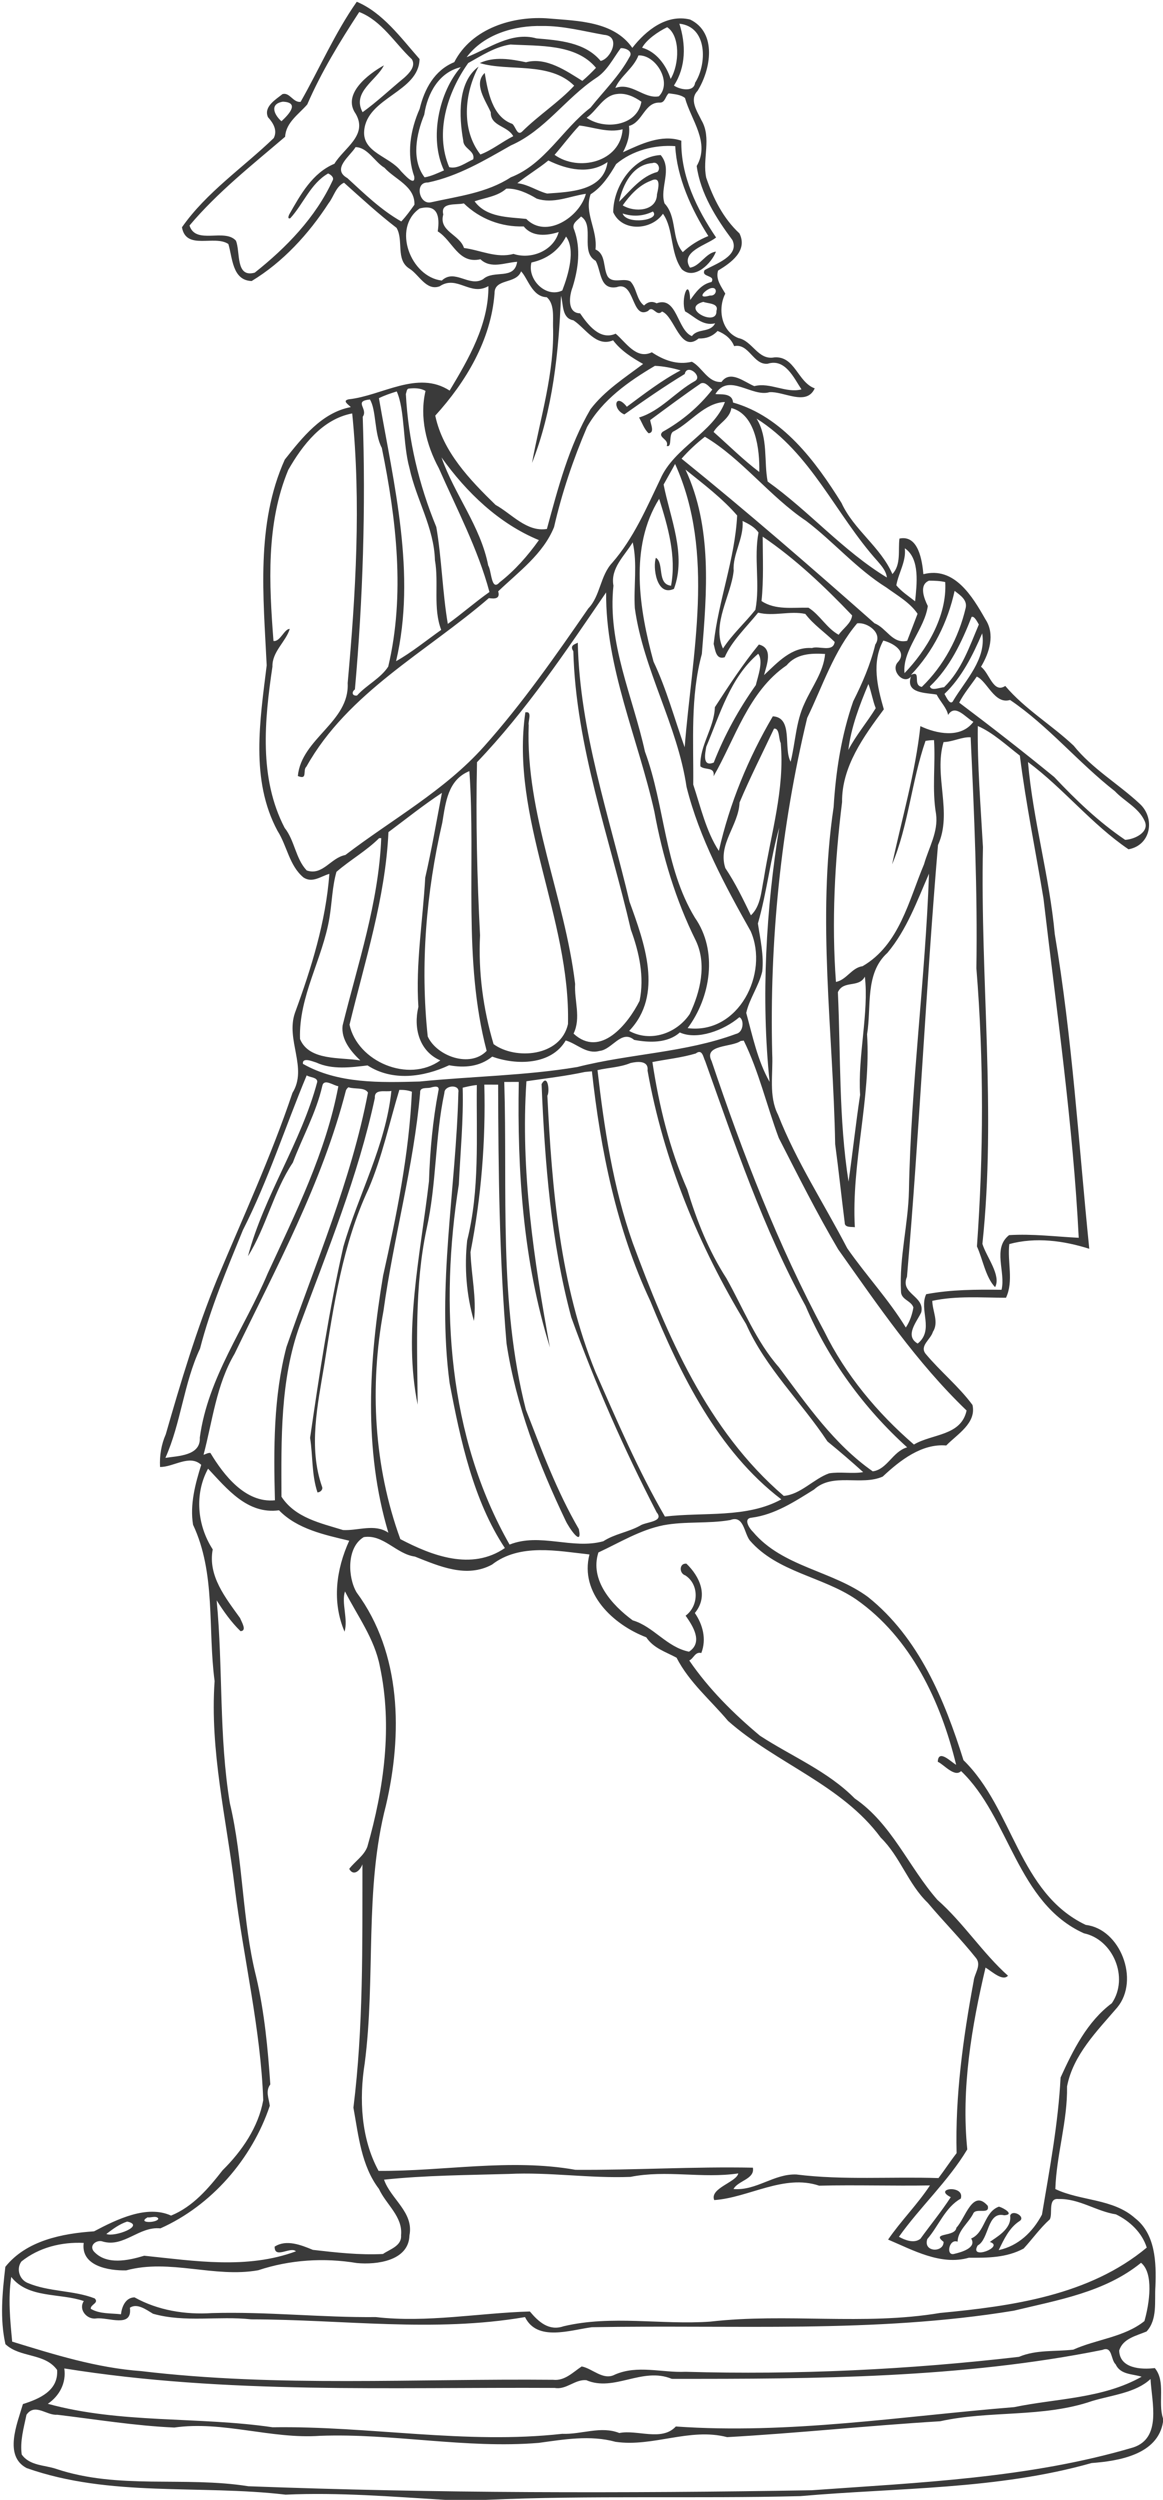 <?xml version="1.0" encoding="UTF-8" standalone="no"?>
<svg id="svg2" xmlns:rdf="http://www.w3.org/1999/02/22-rdf-syntax-ns#" xmlns="http://www.w3.org/2000/svg" height="1874pt" width="872pt" version="1.1" xmlns:cc="http://creativecommons.org/ns#" xmlns:dc="http://purl.org/dc/elements/1.1/" viewBox="0 0 872 1874">
 <path id="path4" opacity=".77" d="m267.51 1.32c19.47 8.18 33.1 27.06 47.06 42.92-0.41 24.8-39.43 28.67-41.51 53.77-1.46 16.39 19.24 19.27 27.56 30.29 2.24 2.2 10.82 12.26 9.99 4.09-5.91-16.77-3.01-34.85 4.04-50.78 3.58-14.88 11.08-28.91 25.96-35.02 12.98-25.45 44.37-35.06 71.28-32.71 21.68 1.85 48.34 2.09 62.22 22 10.19-13.06 25.62-25.51 43.3-21.25 20.49 9.9 15.52 37.61 5.6 53.51-6.4 6.64-0.2 15.46 2.89 21.94 7.87 13.27 0.54 29.11 3.63 43.19 5.24 15.43 12.78 30.48 24.89 41.69 6.48 13.04-6.47 22.15-16.02 27.88-1.99 6.56 2.43 12.01 5.43 17.28-5.75 11.1-3.28 28.14 9.86 33.33 10.58 2.14 14.64 16.76 26.83 14.47 15.58-1.23 17.46 18.54 30.35 23.22-6.18 13.59-23.29 2.04-33.94 2.87-13.28 3.93-30.64-14.89-40.53 1.4 2.92 0.53 12.73-1.31 13.21 6.34 37.04 10.51 61.84 43.97 81.35 75.29 9.28 20.23 29.23 32.86 38.14 53.29 6.71-7.09 4.15-17.89 5.3-26.59 14.32-3.01 17.03 16.75 17.95 26.71 23.24-6.01 36.77 16.65 46.47 33.75 7.44 11.24 3.05 25.09-3.28 35.64 6.36 4.71 9.23 20.32 18.2 14.37 14.76 17.46 34.77 29.19 51.28 44.78 13.89 17.28 33.37 28.51 49.45 43.47 11.77 10.66 8.75 31.09-8.33 34.21-27.65-18.79-48.72-45.59-75.37-65.42 3.72 43.38 16.08 85.53 20.07 128.94 13.18 78.1 17.91 157.26 25.88 235.96-19.15-6.09-40.11-8.92-59.96-3.55-1.6 13.22 3.42 27.66-2.47 40.24-18.39-0.01-37.12-1.6-55.27 2.33 0.09 7.77 5.14 15.93 0.44 23.27-1.62 5.66-10.2 10.46-5.41 16.46 11.08 13.3 24.83 24.4 35.1 38.3 3.11 13.7-11.54 22-19.67 30.4-18.35-1.6-34.73 11.2-47.61 23.3-16.24 7.2-37.39-3.2-51.5 9.7-14.46 9-29.31 18.8-46.64 21.1-6.9 0.5-1.79 8.2 0.89 10.7 22.15 26.3 59.44 29 86.23 48.8 38.06 30.4 57.4 77.1 71.56 122.3 37.39 36.5 41.41 99.6 91.68 123.5 25.9 3 40.59 41.2 23.68 61.8-15.14 17.7-33.17 35.6-37.72 59.3 0.44 26.1-7.96 51.2-8.77 76.9 19.04 9.1 43.2 7 59.85 21.9 15.25 11.9 15.89 33.3 15.19 50.9-0.79 11.2 1.72 25-6.66 34-7.7 3.2-17.86 5.3-20.5 14.3 0.38 13.4 16.4 14.4 26.7 13.1 8.4 10.1 2.16 25.7 6.14 37.7v2.8c-3.96 24.4-33.21 29.2-53.56 30.7-71.01 20.1-145.43 18.4-218.37 24.8-78.56 2-157.24-0.7-235.73 2.8h-30.73c-39.82-2.4-79.45-5.7-119.46-3.9-64.58-7.6-131.7 2.1-194.11-19.9-17.48-9.1-7.09-33.5-2.86-48 12.3-3.9 26.72-10 25.64-25.6-9.31-12.9-27.7-8.9-38.75-19.3-4.28-19.1-2.28-38.8-0.06-58 15.74-19.7 42.64-25 66.52-26.6 17.23-9.1 39.68-20 57.73-11.8 16.43-6.7 28.03-20.4 38.65-34 14.49-14.3 26.86-32.4 30.46-52.5-1.9-53.7-14.76-106.1-21.35-159.4-6.23-51.5-18.76-102.5-15.11-154.8-5.2-39.3 1.02-80.6-16.17-117.2-2.44-15.2 1.63-30.5 6.13-44.9-8.75-8.1-20.82 1.8-30.87 1.6-0.45-8.4 0.92-16.8 4.3-24.5 11.25-39.2 23.05-78.55 38.52-116.39 19.36-46.29 40.48-91.88 56.46-139.54 11.61-18.73-5.19-39.55 1.86-59.96 12.36-33.75 23.11-68.18 25.82-104.23-6.39 1.79-12.72 7.18-19.45 2.69-10.63-8.87-12.24-23.6-19.41-34.88-20.55-38.18-13.15-82.99-8.14-124.09-2.44-51.44-8.23-105.85 13.56-154.27 13.01-16.4 27.74-35.25 49.5-39.35-1.89-2-6.63-4.76-1.57-5.84 24.95-2.67 51.67-22.09 75.68-6.53 14.29-23.89 29.28-49.54 29.08-78.33-13.61 7.89-23.5-8.6-36.55 0.14-10.14 3.75-15.54-8.95-22.82-13.32-10.39-6.65-4.02-21.1-9.52-30.49-13.74-10.55-26.47-22.31-39.38-33.84-6.11 2.84-7.69 10.52-11.57 15.42-14.92 23.04-34.29 44.16-57.68 58.29-14.61-0.51-14.35-17.53-17.46-27.75-10.39-7.05-31.71 5-34.8-12.54 18.21-26.12 46.02-44.89 68.81-66.86 2.97-5.83-0.39-11.34-4.34-15.71-3.37-7.86 5.8-13.19 10.91-17.27 5.4-1.58 7.97 6.55 13.59 5.8 13.79-24.17 25.73-51.73 42.11-75.03m1.84 7.69c-14.42 22.08-28.47 45.02-38.96 69.29-6.38 7.37-16.03 13.53-16.6 24.22-24.74 21.14-50.73 41.64-71.7 66.55 4.65 14.69 26.26 1.86 34.8 11.34 3.49 8.38-0.52 28.05 14.11 23.99 23.64-18.75 45.54-41.26 58.36-69.01 1.43-2.34-1.4-4.51-3.33-5.35-13.21 7.61-18.45 22.75-28.38 33.58-2.19 0.74-1.32-1.69-0.8-2.81 8.42-14.84 17.35-31.13 33.89-38.04 7.09-11.82 25.33-21.28 15.97-37.45-10.44-14.82 9.51-29.83 21.13-36.32-5.45 11.26-24.2 19.99-15.97 35.11 10.99-7.92 20.83-17.31 31.29-25.89 3.61-3.25 8.88-8.63 5.62-13.82-12.82-12.01-22.52-28.85-39.43-35.39m240.03 8.76c4.97 15.43 5 32.46-4.07 46.35 3.38 2.59 14.82 5.69 15.85-2.02 8.98-14.04 9.46-42.1-11.78-44.33m-102.84 1.72c-20.71-0.5-43.8 6.16-56.66 23.4 16.67-6.48 33.54-19.39 52.36-14.11 16.94 1.46 36.39 2.84 48.13 16.91 7.83-1.72 15.41-18.64 2.45-19.57-15.26-2.71-30.74-6.82-46.28-6.63m93.7 0.91c-7.02 3.44-15.46 9.31-18.79 15.37 10.71 3.07 18.04 13.02 21.39 23.41 6.68-11.15 7.21-32.4-2.6-38.78m-117.52 12.97c-11.57 1.74-21.63 8.33-31.66 13.91-15.64 21.95-25.2 52.12-14.26 78.02 6.12 1.68 12.6-3.43 18.01-5.86 1.64-6.44-7.37-7.86-7.46-13.97-3.25-18.03-4.42-43.85 11.48-55.52-10.64 20.04-13.2 47.14 1.37 65.87 8.76-3.31 16.23-9.51 24.62-13.7-4.23-7.92-17.08-7.38-16.87-17.97-3.74-8.64-13.22-21.32-4.51-29.45 2.31 13.95 5.65 32.86 20.66 38.16 2.56 1.88 3.64 9.46 7.48 5.69 12.2-12.1 27.82-22.24 38.94-34.31-18.46-18.34-49.3-10.42-70.78-16.95 10.78-5.11 23.39-3 34.65-0.61 15.25-4.16 30.56 6.75 42.25 13.96 3.62-3.02 6.95-6.39 10.23-9.78-14.97-18.12-42.79-16.24-64.15-17.49m82.7 2.75c-5.82 7.86-10.22 17.16-18.76 22.54-22.61 15.11-38.23 39.27-63.62 50.37-19.79 11.25-39.61 23.09-62.16 27.8-10.22-0.44-6.65 16.63 2.08 14.87 20.41-4.56 42.08-7.06 59.99-18.75 25.63-9.92 38.74-36.08 59.79-52.21 9.93-12.42 21.61-23.86 29.18-37.85 3.13-4.37-2.78-7.02-6.5-6.77m13.29 5.43c-3.68 9.64-13.77 15.79-17.34 24.4 12.22-4.48 21.4 8.38 32.62 6.27 10.31-10.29-2.13-31.27-15.28-30.67m-133.23 8.82c-16.32 3.76-25.03 19.65-27.38 35.62-5.91 14.46-9.87 33.74 0.27 46.97 5.1-0.86 9.81-3.21 14.53-5.22-11.45-24.34-3.54-58.93 12.58-77.37m117.03 20.13c-10.22 1.09-14.86 12.38-22.65 17.76 13.22 9.34 37.9 6.39 41.05-11.98-5.26-3.74-11.8-6.78-18.4-5.78m38.9-0.52c-2.54 2.06-2.65 7.07-6.64 6.95-11.51-0.54-12.85 14.86-23.16 17.48 0.89 7.03-1.25 13.64-4.53 19.75 13.51-6.19 28.88-13.72 43.77-8.68-0.48 26.4 11.59 51.23 26.07 72.56-6.81 5.59-27.21 10.49-19.6 22.6 7.37-0.85 11.86-11.08 19.49-12.01-3.04 8.39-15.96 21.82-25.59 13.25-8.95-12.31-5.92-30.1-14.14-41.64-8.61 12.52-30.68 13.77-37.3-1.14 0.03-19.32 14.85-41.77 35.59-42.86 9.07 10.63-0.98 24.68 2.9 36.27 9.51 10.05 5.05 26.52 13.67 36.53 5.66-5.3 12.07-9.21 19.17-12.08-12.8-20.09-23.65-44.23-24.82-67.4-15.45-1.12-32.19 3.23-44.33 13.45-4.95 8.53-10.66 17.28-19.12 22.64-5.02 14.07 5.35 26.52 3.65 41.37 7.99 3.58 5.56 13.71 9.11 20.18 3.81 5.73 11.93 0.9 17.05 3.76 4.89 5.07 4.5 13.86 10.27 18.07 2.68-2.72 5.94-3.5 9.4-1.65 15.42-5.7 15.35 20.12 26.47 24.61 4.5-6.16 13.66-2.24 17.4-9.63-9.41 2.4-15.95-5.48-22.49-8.9-3.52-9.21 2.98-26.87 3.82-8.55 4.22-5.91 8.38-11.88 15.97-13.5 3.27-5.42-8.15-3.37-5.18-8.92 8.08-4.65 26.33-10.5 20.85-22.5-12.15-16.31-23.99-34.9-26.79-55.52 10.24-17.71-4.23-34.45-8.76-50.99-3.38-2.67-8.11-2.86-12.2-3.5m-289.33 6.26c-10.62 1.79-6.02 10.37-1.04 14.66 4.84-4.48 14.32-14.1 1.04-14.66m222.34 17.87c-6.59 6.99-12.3 14.75-18.6 21.99 18.09 12.97 49.33 5.3 51.01-19.16-10.97 2.87-21.65-1.59-32.41-2.83m-167.81 16.19c-4.11 6.77-18.22 16.45-6.14 23.23 12.69 11.67 25.31 23.96 40.39 32.48 3.69-3.84 6.78-8.23 9.88-12.55 0.44-13.92-14.59-18.93-22.49-27.7-7.29-4.31-12.6-15.3-21.64-15.46m144.54 10.02c-7.43 6.12-15.8 10.96-23.25 17.05 8.03 0.77 14.68 5.81 22.33 7.73 16.93-1.26 42.22-1.67 45.3-23.6-13.74 9.48-30.33 5.67-44.38-1.18m78.07 1.94c-14.84 1.07-22.29 16.13-25.04 28.98 8.57-8.42 16.65-19.14 28.69-22.33 2.91-2.49 0.15-8.21-3.65-6.65m-1.38 13.32c-8.85 3.33-15.58 10.82-20.93 18.38 8.53 5.4 25.42 4.63 25.68-8.26 0.97-4.41 3.52-14.27-4.75-10.12m-108.24 5.86c-6.69 5.91-15.67 6.68-23.76 9.47 8.89 12.28 25.43 11.79 38.73 13.21 15.08 15.3 40.2-1.57 44.71-18.82-12.23 1.76-24.48 7.79-36.92 3.58-6.78-4.09-14.8-7.81-22.76-7.44m-31.83 11.04c-5.95 1.43-17.68-1.13-15.4 8.3-3.63 12.72 12.29 14.93 15.53 25.14 12.39 1.63 24.4 7.9 37.1 4.43 13.31 4.42 30.02-2.34 33.91-16.4-8.82 2.83-19.82 3.86-26.21-4.2-16.9 0.56-32.96-5.64-44.93-17.27m-33.15 3.82c-20.87 14.6-6.67 51.34 16.63 54.03 9.75-9.16 20.45 5.18 30.94-1.01 7.99-7.34 23.44 1 25.56-13.06-9.41 0.63-19.65 5.54-27.54-1.9-16.64 3.78-20.72-13.88-32.01-20.91 1.7-11.27-0.03-20.68-13.58-17.15m174.9 2.26c-7.19 3.56-15.06 4.07-22.7 1.48 2.96 8.76 28.87 5.05 22.7-1.48m-53.86 3.76c-2.6 2.93-7.49 5.23-5.08 10.11 5.02 13.89 3.04 28.97-1.24 42.82-2.46 6.23-4.38 19.45 5.59 19.64 5.87 8.55 14.92 20.56 26.68 15.25 7.82 6.63 15.5 19.6 27.12 13.95 8.96 5.99 19.04 9.74 30.01 7.1 7.78 4.01 11.96 15.86 22.24 15.14 6.58-9.27 17.26 0.19 24.58 3.14 11.92-3.09 23.71 5.51 35.37 2.44-5.75-8.65-12.19-23.33-25.28-19.24-10.84 1.24-14.04-15.61-25.22-13.18-2.12-5.48-6.83-9.2-12.4-11.38-3.97 4.2-8.7 5.81-14.21 5.64-13.85 11.31-17.92-16.61-27.46-20.22-4.23 4.34-6.65-5.15-10.43-0.43-12.64 6.8-9.77-23.01-23.58-17.83-12.88 2.2-11.49-12.11-15.72-19.73-11.96-6.64-0.41-26.42-10.97-33.22m-11.26 15.01c-5.41 10.49-14.35 16.93-25.93 19.46-3.36 12.66 10.89 26.9 23.12 20.98 4.67-12.17 10.02-30.55 2.81-40.44m-33.71 26.08c-3.61 9.87-20.08 5.03-19.89 16.53-2.65 34.96-21.41 66.32-44.45 91.63 5.64 27.05 25.89 48.11 45.19 66.92 12.09 6.67 23.35 20.49 38.51 18.05 8.32-30.55 16.48-62.12 32.69-89.76 10.58-13.93 25.63-23.53 39.45-33.94-8.43-4.72-16.66-9.97-22.52-17.72-12.7 5.39-20.62-9.04-29.74-14.99-8.79-1.54-7.43-11.75-9.3-18.37-1.68 42.14-6.17 85.97-21.74 125.31 6.2-34.01 16.95-67.61 15.75-102.53-0.13-6.92 1.16-16.73-4.68-21.73-11.02-0.27-14.19-14.2-19.27-19.4m141.83 12.77c-5.17 2.15-9.92 8.26-0.23 5.38 5.5 0.65 6.16-7.33 0.23-5.38m-5.19 10.12c-17.82 4.73 10.51 19.28 9.84 6.8 2.01-5.93-6.25-5.36-9.84-6.8m-36.29 47.96c-19.71 11.63-39.43 25.5-50.91 45.9-10.38 24.26-18.83 49.34-24.71 74.97-8.16 20.2-26.53 33.47-41.89 48.18 1.6 5.66-2.53 5.71-6.99 5.07-46.77 40.36-105.74 70.76-136.79 126.32-3.1 2.72 1.28 10.21-6.44 7.04 2.64-28.15 38.88-40.47 37.36-69.66 6.07-67.15 10.11-135.04 3.4-202.15-22.33 4.26-37.27 23.68-47.93 42.33-16.77 40.35-14.37 85.56-11.09 128.26 5.09 0.73 8.13-9.24 12.2-9.04-2.93 9.62-13.31 17.08-12.98 28.24-5.95 40.22-10.23 83.59 9.14 120.88 7.61 9.58 8.17 23.03 16.55 31.93 12 4.17 17.95-9.52 28.96-11.56 34.89-26.66 74.24-48.15 103.83-81.22 28.87-32.32 53.85-68.18 78.34-103.63 9.06-9.34 8.85-24.5 17.88-34.16 16.09-18.42 25.74-41.13 36.16-62.87 10.28-23.67 39.98-34.98 48.4-57.73-15.16 0.59-25.39 15.05-38.24 21.91-4.58 1.67-0.8 12.63-5.42 11.02 2.1-5.15-7.41-6.34-3.09-10.55 14.41-8.02 27.11-18.67 37.29-31.68-2.38-1.99-5-5.93-8.5-4.69-12.91 8.85-25.47 18.23-38.07 27.53 0.28 3.03 3.64 9.46-1.19 9.91-3.3-2.98-4.86-7.91-7.16-11.82 16.17-4.94 27.11-19.08 41.66-27.2 6.67-3.45-5.71-13.65-7.4-5.42-15.26 9.25-30.74 20-45.29 30.32-9.39-3.98-6.99-16.88 1.87-5.77 13.03-9.66 25.91-19.64 40.31-27.25-6.25-1.84-12.76-3.13-19.26-3.41m-184.39 17.03c-1.83 0.05-1.81 2.74-2.35 4.09 1.8 34.28 9.74 67.94 22.84 99.69 4.07 23.72 4.67 49.75 8.63 72.63 10.17-7.26 20.6-16.45 31.21-23.9-8.71-32.45-24.5-62.19-37.97-92.81-9.43-17.49-14.58-38.31-9.97-57.91-3.69-2.21-8.26-2.22-12.39-1.79m-9.18 2.16c-4.54 1.4-9.09 2.93-13.36 5.04 11.2 64.8 28.18 131.75 12.86 197.17 11.52-6.43 22.68-15.59 33.83-23.46-6.27-16.4-1.65-35.13-4.7-52.28-0.66-24.42-14.07-45.6-19.09-69.04-5.06-18.16-3.32-43.51-9.54-57.43m-20.12 6.02c-12.64 1.27-1.05 6.91-5.38 12.97 2.28 68.06 0.17 136.72-5.86 204.36-2.8 2.17-1.94 5.12 1.59 4.6 7.13-7.94 17.63-12.79 23.39-21.69 12.73-53.8 6.11-110.32-4.82-163.96-5.75-10.65-4.02-28.28-8.92-36.28m271.03 6.43c-1.17 8.12-9.8 11.65-13.34 17.93 11.33 10.04 22.26 20.94 34.26 30 0.38-16.82-2.64-43.1-20.92-47.93m18.86 7.9c8.93 14.44 5.4 32.09 8.34 47.19 31.21 22.28 56.52 51.99 89.37 71.93-0.53-4.82-3.84-8.55-6.84-12.09-31.4-34.83-49.9-81.27-90.87-107.03m-38.72 13.62c-6.3 4.91-12.23 10.42-17.49 16.43 49.4 39.91 97.15 81.39 144.73 123.44 8.92 3.44 13.32 15.68 24.43 13.09 2.66-6.72 5.18-13.52 7.78-20.27-5.83-8.52-15.2-13.7-23.39-19.69-22.24-13.89-39.36-34.1-60.12-49.89-27.32-18.3-48.46-46.83-75.94-63.11m-197.49 15.48c9.74 27.92 29.34 51.64 35.03 81.05 2.53 3.84 2.21 19.75 8.51 12.62 11.46-8.92 21.08-19.87 29.5-31.66-29.97-12.36-54.3-35.73-73.04-62.01m175.14 4.9c-2.78 5.2-5.77 10.28-8.6 15.45 4.92 25.26 17.23 52.53 7.76 78.2-13.29 6.14-15.98-16.81-13.54-23.31 6.38 4.04 0.58 19.68 11.35 20.97 4.11-22.14-2.35-44.23-8.9-65.16-22.58 36.24-14.91 82.75-4.24 122.03 9.8 20.64 15.66 42.79 23.36 64.21 5.43-69.8 23.18-145.47-7.19-212.39m7.79 4.23c20.2 43.14 16.02 92.17 12.28 138.23-8.72 32-6.14 65.69-6.45 97.93 5.55 16.71 9.65 35.08 19.2 49.69 8.07-35.65 21.99-69.41 40.47-100.9 15.49 0.95 7.77 23.86 13.35 34.06 3.63-14.56 3.9-30.05 10.43-43.81 5.38-12.1 14.32-23.61 15.39-36.98-10.44-0.65-21.5-0.24-28.85 8.54-28.62 19.54-38.68 55.32-54.76 83.16 1.17-7.44-6.23-4.31-9.88-7.44-0.74-15.64 10.41-28.75 10.85-44.34 10.36-15.99 21.04-32.36 33-46.99 11.03 2.67 5.87 15.23 3.9 22.91 10.15-9.47 20.63-21.35 35.89-20.28 5.07-1.94 15.97 3.54 17.04-4.59-7.24-7.11-15.81-12.84-22-20.98-11.58-2.49-23.77 2-35.36-0.96-8.61 10.63-20.05 21.56-25.07 33.43-6.63 2.14-7.12-5.62-8.3-9.98 3.53-32.44 15.97-63.63 17.62-96.29-11.26-13.02-25.34-23.6-38.75-34.41m42.8 38.5c1.14 12.88-7.59 25.16-6.66 37.26-1.78 18.49-16.63 40.11-8.02 58.38 6.9-10.62 16.48-19.19 24.3-29.02 3.64-19.06-1.27-38.82 2.34-57.9-2.84-4.18-7.56-6.59-11.96-8.72m15.1 11.78c0.04 16.09 0.79 32.23-0.88 48.28 10.43 6.93 23.49 4.69 35.21 4.98 8.59 5.37 13.64 15.4 22.63 20.29 3.25-4.77 9.5-8.57 10.08-14.51-20.41-21.42-42.38-42.32-67.04-59.04m-97.46 4.27c-6.1 10.14-16.85 19.38-14.44 32.47-4.64 43.2 14.57 83.16 23.61 124.37 15.06 40.78 14.44 86.53 37.45 124.51 17.41 24.88 11.85 59.7-5.43 82.82 38.19 4.84 61.17-41.03 47.26-72.66-19.3-34.33-38.44-69.66-48.08-108.15-6.82-46.39-32.35-87.53-38.78-134-1.02-16.38 2.08-33.25-1.59-49.36m204.01 4.45c1.18 9.79-4.72 18.4-6.35 27.76 3.82 4.65 9.27 8.2 14.08 11.99 1.19-12.32 3.92-31.96-7.73-39.75m18.18 24.26c-7.72 3.19-3.76 13.28-0.93 19.02-2.42 17.44-19.19 33.04-17.46 50.32 16.22-16.79 31.98-42.42 30.53-68.27-3.97-0.93-8.09-1.03-12.14-1.07m19.17 7.66c-5.11 23.45-16.14 45.58-32.74 62.99 8.31-3.82 0.82 7.72 8.14 9.01 16.41-15.85 27.6-36.88 32.86-59.03 1.53-6.21-4.2-9.79-8.26-12.97m-261.28 1.15c-30.09 43.98-59.86 88.65-96.82 127.29-0.97 43.26 0.05 86.58 2.28 129.8-1.39 27.46 2.37 55.39 10.14 81.55 16.27 11.94 50.31 9.5 55.79-15.05 1.9-79.35-43.4-154.89-31.97-233.66 5.6-1.17 1.79 6.86 2.53 9.51-2.52 66.63 27.01 128.7 34.8 194.05-0.74 12.47 4.57 25.48-1.18 37.27 20.16 18.61 40.79-7.2 49.5-24.55 3.74-18.03-0.32-36.39-6.53-53.36-16-69.23-41.24-137.11-43.14-208.71-2.92-4.49 1.03-5.16 3.34-6.44 1.42 66.38 23.56 129.96 38.79 194.19 11.04 30.54 25.72 69.68-0.26 96.83 16.12 8.86 35.74 1.8 45.43-12.69 7.96-16.69 12.85-37.32 4.61-54.84-15.19-30.58-25.02-63.32-31.16-96.91-12.19-54.56-36.71-108.16-36.15-164.28m274.04 18.36c-7.38 18.81-16.36 37.97-31.28 52.08 0.95 3.84 7.59 0.68 10.57 0.69 13.18-12.81 19.1-30.54 26.12-47.06-1.16-1.99-3.42-6.56-5.41-5.71m-85.82 4.84c-17.47 20.56-25.86 46.95-37.48 70.92-19.74 82.27-28.32 167.25-26.22 251.82 0.77 15.16-2.81 31.52 4.37 45.62 13.71 35.03 34.58 66.74 51.87 100.09 14.04 20.21 31.06 38.39 43.93 59.43 3.02-4.46 4.78-9.77 5.69-15.02-1.57-5.13-9.28-5.82-9.3-11.97-1.38-25.36 5.43-50.32 5.96-75.66 1.47-79.36 12.3-158.62 15.04-237.58-8.96 20.47-16.61 41.97-31.17 59.35-17.09 15.42-11.85 40.44-15.26 61.08 2.96 48.66-11.86 96.42-9.17 144.61-2.51-0.45-7.72 0.54-7.6-3.5-2.49-19.58-4.53-39.23-7.16-58.8-1.52-84.2-13.7-168.66-1.16-252.6 1.63-26.9 5.81-53.8 14.69-79.36 6.88-13.64 12.94-27.66 16.55-42.55 5.89-8.47-5.89-16.96-13.58-15.88m93.74 7.5c-7.05 16.34-15.26 33.01-28.28 45.4 1.41 2.48 4.55 9.64 6.78 4.71 9.2-15.25 24.74-30.91 21.5-50.11m-74.13 5.41c-8.92 16.29-4.44 34.84 0.38 51.54-15.09 20.3-31.63 43.04-31.31 69.56-5.54 44.7-7.89 89.92-4.59 134.8 8.06-1.6 11.71-10.65 19.97-11.8 27.57-16 34.64-49.26 46.09-76.46 3.5-12.4 10.78-24.23 9-37.55-3.16-18.35-0.35-36.98-1.53-55.46-2.16 0.03-4.28 0.21-6.37 0.57-10.43 30.05-12.84 63.64-25.06 92.57 7.33-34.44 17.53-69.01 21.2-103.63 11.73 5.57 30.26 9.61 39.75-3.23-5.89-3.14-13.63-13.83-18.97-5.13-0.96-5.19-5.64-9.68-8.6-15.29-8.09-1.46-23.51-0.68-19.26-13.46-5.47 6.41-15.47-4.56-9.89-10.76 7.61-8.19-3.97-14.57-10.81-16.27m-93.81 9.89c-20.96 17.8-28.6 45.27-38.94 69.68-0.84 4.94-3.15 15.44 5.6 11.88 8.03-20.55 18.78-40.1 31.55-58.07 1.64-6.8 5.84-18.1 1.79-23.49m163.88 17.11c-4.33 6.36-9.76 12.78-13.17 19.54 24.06 18.1 47.93 36.68 71.26 55.77 16.24 17.26 33.44 33.74 53.16 47.08 6.82-0.32 18.76-5.71 14.5-14.36-4.53-9.85-15.07-14.52-22.24-22.14-27.42-21.45-50.02-49.06-78.57-68.37-11.61 3.57-17.08-14.04-24.94-17.52m-81.26 5.57c-6.65 16.01-12.89 32.07-15.06 49.43 5.81-11.07 14-20.67 20.55-31.31-2.36-5.89-3.21-12.27-5.49-18.12m82.02 31.49c-0.37 28.97 2.2 60.68 3.87 90.76-2.1 99.13 10.05 198.75-0.41 297.43 2.92 9.67 14.27 23.65 9.51 32.46-7.12-7.37-9.15-20.71-13.61-30.54 4.95-69.39 5.23-139.1-0.42-208.5 0.92-57.79-1.62-115.48-4.3-173.17-6.45-0.41-13.45 3.46-20.3 3.58-7.52 25.35 6.9 52.78-4.18 77.22-9.12 107.74-13.96 215.79-23.26 323.63-5.48 12.86 13.53 14.31 10.71 26.6-3.12 6.98-12.83 17.56-2.67 23.46 12.55-10.21 0.82-25.34 6.36-37 18.65-3.53 37.58-3.53 56.49-3.32 3.3-13.27-7-30.95 5.66-40.96 17.49-1.1 34.86 1.13 52.23 1.99-4.26-85.13-16.56-169.66-26.42-254.28-5.9-35.71-13.24-71.36-17.73-107.18-10.07-7.74-20.18-17.26-31.53-22.18m-152.79 1.95c-8.61 18.32-17.97 36.67-25.85 55.4-0.65 17.22-16.48 31.21-10.66 49.13 7.49 11.18 13.33 23.3 19.19 35.42 7.39-6.92 7.73-18.13 9.67-27.44 5.31-33.74 15.83-67.32 12.66-101.78-1.59-2.69-0.71-11.33-5.01-10.73m-228.41 31.85c-16.22 6.56-17.83 23.69-20.29 38.55-12.1 52.46-16.65 106.76-10.94 160.37 6.74 14.72 31.67 23.86 44.18 10.8-17.94-68.24-8.1-140.11-12.95-209.72m-20.6 16.31c-13.81 9.09-26.83 19.53-40.08 29.42-2.27 49.41-17.68 96.66-29.19 144.37 5.96 27.62 44.12 43.96 68.08 26.76-15.8-6.84-20.29-24.28-16.44-40.14-2.16-32.41 3.34-64.59 5.12-96.88 4.75-20.57 8.95-44.91 12.51-63.53m252.96 25.9c-6.58 23.21-9.28 48.45-16.03 72.02 1.77 11.88 4.59 23.82 3.25 35.98-2.5 10.8-9.75 20.66-12 31.05 4.71 17.14 8.52 35.9 17.53 51.69-6.58-62.76-2.57-130.85 7.25-190.74m-300.02 8.04c-9.68 9.63-21.72 16.33-32 25.25-3.2 11.2-3.34 22.92-5.23 34.35-5.08 30.89-23.21 59.09-22.09 90.98 6.85 16.67 30.58 13.48 45.21 16.09-7.1-6.82-14.55-15.71-13.29-26.19 11.44-46.42 27.09-92.31 28.96-140.51-0.39 0.01-1.17 0.02-1.56 0.03m364.18 103.81c-4.5 8.73-15.97 2.4-20.22 11.66 2.13 47.31 0.62 95.11 7.99 142.03 3.08-21.66 5.4-43.42 8.67-65.04-1.85-28.86 6.69-62.02 3.56-88.65m-94.06 30.39c-11.55 9.88-31.68 17.42-44.69 11.47-9.17 8.21-23.12 7.7-34.25 5.57-9.55-8.04-16.53 7.38-25.93 8.26-9.84 2.74-16.78-5.37-25.36-7.83-10.75 18.47-36.97 18.74-55.1 12.1-9.42 7.62-20.86 8.61-32.33 6.48-19.22 9.01-42.55 12.18-61.15 0.13-12.16 1.46-26.45 3.39-38.44-2.16-2.33-0.62-10.59-4.39-10.03 0.97 26.37 15.04 58.03 14.03 87.5 13.26 39.38-3.95 79.15-4.36 118.23-10.87 39.3-10.04 80.84-10.67 119.06-24.85 5.67-1.18 6.18-10.61 2.49-12.53m0.95 17.84c-6.53 4.83-28.08 2.56-21.81 15.04 23.37 69.35 49.78 138.06 84.45 202.6 15.96 32.6 39.89 61.3 67.26 84.9 13.71-8.2 35.3-6.3 39.49-25.5-37.55-36.1-66.22-78.44-96.3-120.85-16.01-27.15-30.17-55.4-44.53-83.47-9.03-24.18-14.84-49.69-26.26-72.99-0.57 0.07-1.73 0.2-2.3 0.27m-33.64 9.38c-10.6 3.16-22.02 4.36-32.55 6.43 4.98 32.7 12.81 65.04 26.16 95.51 7.06 23.31 16.08 46.08 29.36 66.64 12.62 22.47 22.12 47.08 39.37 66.68 20.95 28.1 41.39 57.8 70.33 78 10.83-1.4 14.88-14.9 25.79-18-32.41-29.3-58.98-65.7-76.17-106.01-31.9-58.27-53.04-121.29-75.29-183.62-1.36-2.37-2.01-9.49-7-5.63m-48.99 7.18c-7.9 3.28-16.5 3.4-24.72 5.31 5.03 43.65 11.71 87.75 26.38 129.38 25.62 69.29 55.97 140.69 113.26 189.79 12.59-1 22.3-12.7 33.99-16.9 8.45-1.4 17.15 0.5 25.58-0.9-8.73-7.9-17.68-15.6-26.77-23-19.76-29.8-46.32-55-61.03-88-35.48-58.42-61.93-122.61-73.89-190.07 0.97-7.9-8.12-6.72-12.8-5.61m-34.14 6.68c-14.49 3.11-29.21 4.81-43.86 6.96-4.52 66.66 5.63 134.47 17.61 199.54-20.08-64.35-24.56-131.99-23.36-199.03-2.72 0.01-8.15 0.02-10.87 0.02 2.49 81.89-4.33 165.39 16.19 245.61 11.86 30.5 23.26 61.3 39.73 89.6 2.96 14.4-7.71-1.4-9.96-6.4-20.1-42.1-37.19-86.3-44.26-132.7-5.46-64.44-6.13-129.39-6.3-194.08l-10.36-0.04c1.1 42.13-2.28 84.19-10.36 125.52 0.52 17.11 4.72 34.46 2.58 51.64-5.7-19.39-7.26-40.31-5.08-60.38 9.52-37.99 6.8-77.72 7.23-116.49-3.58 0.38-7.1 1.2-10.59 2.03 0.66 24.21-1.75 48.36-2.89 72.52-14.38 90.69-8.12 188.98 38.05 269.98 22.81-9.1 47.1 3.9 70.28-2.5 8.43-5.5 18.65-6.8 27.41-11.6 4.11-3 18.66-2.8 12.56-10.1-24.41-47.2-45.95-96.1-64-146.17-15.24-56.93-19.83-116.1-22.26-174.81 4.66-8.39 6.27 5.42 4.34 8.71 3.48 69.98 9.4 141.53 36.08 207.07 16.16 36.6 31.96 73.8 52.07 108.4 28.87-3.5 61.19 1.4 87.27-12.9-47.54-36.2-75.82-93.8-98.21-148.61-25.39-53.98-37.38-113.37-43.82-172.29-1.31 0.13-3.92 0.38-5.22 0.5m-208.62 2.55c-16.1 38.53-28.82 78.61-47.83 115.99-11.87 29.14-24.3 58.34-32.14 88.86-12.24 26-14.21 55.6-25.97 81.9 9.49-1.5 26.55-1.5 25.79-15.2 6.07-45.1 33.66-82.05 50.88-123.01 20.95-45.37 43.71-90.91 53-140.39-3.77-0.54-10.84-6.07-12.03-0.23-4.59 20.14-14.86 38.26-22.08 57.48-14.44 21.47-19.99 48.42-33.67 70.21 12.11-45.63 39.89-85.18 51.98-130.78 0.01-3.55-5.63-3.19-7.93-4.83m31.31 8.92c-0.86 0.62-1.49 1.42-1.9 2.4-17.81 69.64-52.41 133.08-83.49 197.43-13.68 23.2-16.52 50.3-23.26 75.7 1.7-0.5 3.33-1.6 5.14-1.4 9.93 16.5 26.21 37.7 48.38 35.5-0.99-38.5-1.15-77.4 8.64-114.9 21.88-63.24 48.58-124.76 61.12-190.72-2.43-4.21-10.02-2.36-14.63-4.01m61.38 0.32c-3.02 0.59-7.99-0.52-7.63 3.74-4.81 55.28-19.97 108.9-27.49 163.61-10.49 56.66-7.19 116.66 12.64 171.06 23.79 12.5 53.43 23.8 78.38 6.7-23.57-35.5-33.4-81.1-41.42-123.6-9.74-72.79 4.81-145.29 6.56-217.99 1.21-6.34-10.51-5.43-10.48 0.36-7.14 33.42-5.82 68.17-13.28 101.68-9.29 43.43-7.04 87.95-6.77 132.05-11.11-54.34 2.03-112.01 8.49-167.45 0.73-22.71 2.79-45.39 7.05-67.7 1.15-4.24-2.83-3.42-6.05-2.46m-23.22 1.65c-7.35 24.03-12.88 50.44-23.13 74.26-19.45 41.53-26.09 87.31-33.21 132.2-4.94 29.7-11.9 61.6-1.66 90.9 1.01 2.2-1.17 4.3-3.38 4.4-4.43-13.2-3.42-27.3-5.54-40.9 6.94-48 14.26-96.05 24.96-143.41 11.31-39.13 31.71-75.72 36-116.69-4.14 1.1-12.89-1.98-12.4 5.29-12.57 58.77-35.53 114.47-56.35 170.65-14.71 40.96-13.81 85.36-13.67 128.26 10.34 15.9 29.39 19.8 46.17 25 11.38 0.6 23.66-5 33.98 2-18.74-62.6-14.62-129-3.96-192.69 10.16-45.43 19.52-91.28 21.59-137.9-2.98-1.12-6.24-1.45-9.4-1.37m-143.41 283.96c-10.37 19-8.12 42.6 3.49 60.5-3.79 19.9 9.78 36.5 20.51 51.5 1.05 2.8 5.45 9.6 0.31 9.8-7-6.8-12.71-14.9-17.88-23.1 4.85 50.5 1.62 101.9 9.91 152.1 10.19 42.8 9.02 87.5 19.73 130.1 6.2 26.5 8.76 53.7 10.59 80.7-3.83 5.1-1.04 10.5-0.38 16-13.33 39.8-43.71 74.8-82.02 91.9-15.94-1.7-27.3 14.4-43.08 9.9-4.4-1.7-10.56 2.5-6.99 7.2 9.48 10.7 25.96 7 37.93 3.4 37.84 3.9 76.93 10.3 113.76-3.3-4.08-3.9-16.08 6.1-15.98-3.5 8.75-5.7 19.95-1.2 28.64 2.4 17.43 2 35.02 4 52.58 3.1 5.2-3.6 14.18-6 13.57-14 1.42-14.1-11.19-23-16.58-34.8-13.27-17.4-15.34-40.1-19.14-60.9 7.51-60.5 6.68-121.5 6.77-182.4-1.8 4.8-6.74 9.2-9.91 3.4 4.33-5.7 11-9.7 13.59-16.6 12.47-43.7 18.95-90.4 9.38-135.2-4-20.8-16.82-37.8-26.16-56.2-2.8 8.7 2.47 20.6-0.31 30.2-9.54-22.4-6.33-46.6 3.49-68.2-18.47-4.4-38.96-8.7-52.63-22.8-23.72 3.2-38.99-16.1-53.19-31.2m391.55 38.5c-16.6 2.9-33.56 0.8-50.13 3.9-17.49 3.5-32.81 13-48.75 20.4-6.7 20.8 10.2 39.5 25.72 50.9 15.64 4.6 25.45 20.1 42.21 23.5 10.95-7.2 2.57-19.7-2.55-27 9.91-7.3 10.29-23.4-0.23-30.2-4.81-1.6-4.61-9.3 0.84-8.8 10.04 9.7 16.76 24.3 6.32 37 6.03 8.8 8.84 19.7 4.84 30-4.67-1.2-5.61 4-9.03 5.6 14.66 21.4 33.18 39.8 53.02 56.4 23.77 15.5 50.79 26.5 71.02 47 27.78 19 40.44 51.4 61.98 76 19.5 17.2 34.02 40 52.95 56.9-3.95 4.5-12.19-3.3-16.83-6.1-10.47 44.4-18.3 90.9-13.69 136.3-14.35 23.9-35.33 43.1-51.25 65.5 4.64 2.6 11.47 5.2 16.11 1.5 7.52-10.4 15.74-20.4 22.76-31.2-13.81-6.8 10.79-9.5 7.51 1.1-11.6 6.4-16.65 20.6-25.09 30.3-3.35 10 12.34 10.4 12.2 2.1-9.66-7.3 8.69-3.3 9.6-10.6 6.67-6.9 12.1-29.5 23.52-16.4 1.76 7.1-9.19 1-10.99 6-3.6 7-11.42 12.5-11.64 20.9-6.43-2.6-9.07 11.1-2.42 9.1 5.14-1.2 17.02-4.5 12.58-11.5 10.55-4.4 9.57-19.8 20.86-23.9 3.58 1 11.99 6 3.95 6.5-12.96-3.1-11.19 18-19.88 22.6-6.81 11.5 20.52 0.9 9.12-2.6 3.84-3.1 16.58-9.4 15.21-19.7 1.57-5.2 12.39 1 6.78 4.2-7.56 5-11.5 13.7-15.37 21.6 14.75-3.2 25.46-13.5 32.43-26.6 5.74-34.1 12.19-68.3 13.97-102.8 9.4-20.6 19.96-41.9 38.44-55.7 13.02-19.2 0.89-47.8-20.97-52.4-50.22-22.7-55.68-86.9-92.07-121.6-4.88 4.9-12.75-4.8-17.49-7 0.47-9.9 10.09 0.3 13.78 2.3-11.5-47.4-33.91-95.3-74.95-124-25.21-17.2-59.09-20.3-79.76-44.2-4.38-5.7-4.5-19.2-14.63-15.3m-274.8 12.8c-12.92 7.6-12.13 30.1-5.36 41.5 33.7 45.6 34.42 106.4 21.98 159.6-16.36 63.1-7.55 129.2-15.93 193.4-4.24 26.8-2.79 56.4 10.4 80.6 48.59 0.4 98.73-9.5 147.6-0.8 44.38 0.3 88.7-2.5 133.04-1.6 1.62 8.6-11.05 9.6-14.53 16 17.23 1.4 30.11-11.5 47.12-10.9 35.29 4.4 71.1 1.5 106.56 2.7 4.66-6.1 8.85-12.6 13.61-18.7-1.13-42.7 4.91-86.6 12.79-129 0.52-5.6 5.99-11.7 1.89-17.1-11.46-14.4-24.51-27.5-36.35-41.6-14.71-14.1-20.64-34.6-35.19-48.8-29.27-39.7-78.45-55.6-114.51-87.5-13.19-15.7-29.12-28.9-38.61-47.4-8.12-4.4-17.18-7-22.73-15.3-24.68-9.4-50.07-33-42.57-62.1-23.98-2.6-52.26-8.5-73.05 7.6-19.09 10.4-39.62 1.2-57.82-6-13.97-1.9-23.67-16.9-38.34-14.6m108.63 477.4c-31.15 0.9-62.47 1-93.44 4.3 5.1 14.6 22.43 24.4 19.06 41.7-0.48 19.2-24.64 22.2-39.4 20.8-24.7-4.1-50.2-2.5-73.99 5.4-32.88 5.9-66.32-8.8-99 0.1-12.96 0.3-34.21-3.2-31.85-20.6-16.65-0.8-33.57 3.4-46.69 13.9-4.08 5.5-1.49 13.6 4.66 16.1 15.97 6.8 34.29 5.4 50.27 11.6 3.52 3.5-3.31 4.5-2.94 7.8 6.7 4 15.14 3.2 22.63 4.1 0.7-5.8 3.43-12.5 10.15-12.7 17.55 9.8 38.13 13.1 58.06 11.8 41.03-1.2 81.9 3.4 122.92 3 38.4 4.4 77.38-3.1 115.46-4.2 6.36 7.6 14.22 14.9 25.19 11.1 36.09-8.6 73.45-0.9 110.09-3.5 57.36-6.6 115.13 3.1 172.3-6.5 53.79-5.1 111.9-13.1 154.95-49-3.52-11.2-12.72-19.9-23.08-24.9-14.82-2.3-27.69-12-43.16-11.5-8.05-0.9-4.14 10.8-6.41 15.2-7.34 6.6-13.01 14.7-19.62 21.9-12.89 7-27.17 7-41.09 6.9-21.06 6.1-42.29-5.9-60.58-13.6 9.66-14.1 21.98-26.3 31.4-40.6-27.7 0.5-55.39-0.5-83.07 0.2-26.49-8.9-52.78 9-78.69 10.8-3.62-8.9 16.74-13.4 18.03-20-26.91 4-53.96-2.8-80.82 2.6-30.43 1.2-60.8-3.7-91.34-2.2m-270.67 32.5c-8.49 4.7 7.57 4.3 7.99 1-1.32-2.6-6.12-0.4-7.99-1m-15.36 3.2c-5.82 1.9-10.78 5.6-15.62 9.3 6.11 2.6 29.65-6.3 15.62-9.3m760.19 30.9c-27.2 22.1-62.23 27.9-95.38 35.9-104.48 17.2-210.98 10.4-316.45 12.4-16.53 2.2-40.97 10.9-50.07-7.6-67.97 11.7-136.81 1.8-205.23 1.7-24.69-2.7-49.61 2.6-73.68-4.2-5.02-3-11.95-8.2-17.34-4.5 2.01 15.5-16.15 7-25.08 8-7.03 1.2-13.77-6.6-9.46-13-17.87-6.2-41.74-1.8-54.42-18.1-2.46 16.1-0.84 32.3 0.7 48.5 31.57 9.7 63.45 19.7 96.77 22.1 102.5 12.2 205.89 5.5 308.83 6.5 8.67 1 14.89-5.7 21.42-10 8.2 1.6 16.15 10.8 24.91 6.1 16.96-7.4 35.17-1.3 52.89-2.1 83.46 2.4 167.12-1.6 250.07-11.2 13.03-5.5 27.06-3.8 40.73-5.4 17.37-7.8 38.23-9.3 53.31-21.4 3.83-13.4 7.05-35.9-2.52-43.7m-28.96 65.3c-105.29 21.2-215.03 21.8-322.87 21.7-22.24-9.2-43.08 10-64.11 1-8.5-0.8-15 7.4-23.68 5.8-122.58-0.7-246.14 4.9-367.71-14.6 1.56 10.9-3.59 20.5-12.35 26.5 54.52 15 112.68 9.4 168.54 17.6 72.45-1.1 144.77 13 217.15 4.9 14.33 0.6 28.93-6.1 42.8-0.6 13.55-2.7 31.84 6.5 42.38-4.9 84.72 6 169.6-7.7 253.66-14.5 31.79-6.6 66.35-6.3 95.58-22.8-6.89-2.2-15.87-1.4-19.49-9.3-3.76-3.4-2.31-14-9.9-10.8m36.06 21.8c-10.97 10.4-29.21 12.1-43.72 16.5-36.92 12.7-76.71 6.9-114.03 15.2-53.34 3.2-106.34 8.9-159.7 11.9-28.12-7.3-55.5 7.6-83.71 3.5-18.88-5.2-38.55-1.8-57.56 0.8-54.85 4.5-109.1-7.3-163.92-5.3-36.66 2.6-72.92-11.4-109.34-6.2-29.43-1.3-58.58-6.1-87.81-9.6-7.94 0.7-16.62-9-22.99 0-2.04 9.8-4.95 19.7-3.58 29.8 5.96 8.5 16.98 7.8 25.86 10.8 46.57 15.6 96.22 5.4 144.03 13 140.67 5.3 281.68 5.4 422.48 3 80.77-5.8 162.95-9 241.05-32.1 21.5-7.1 13.87-33.8 12.94-51.3z"/>
</svg>
